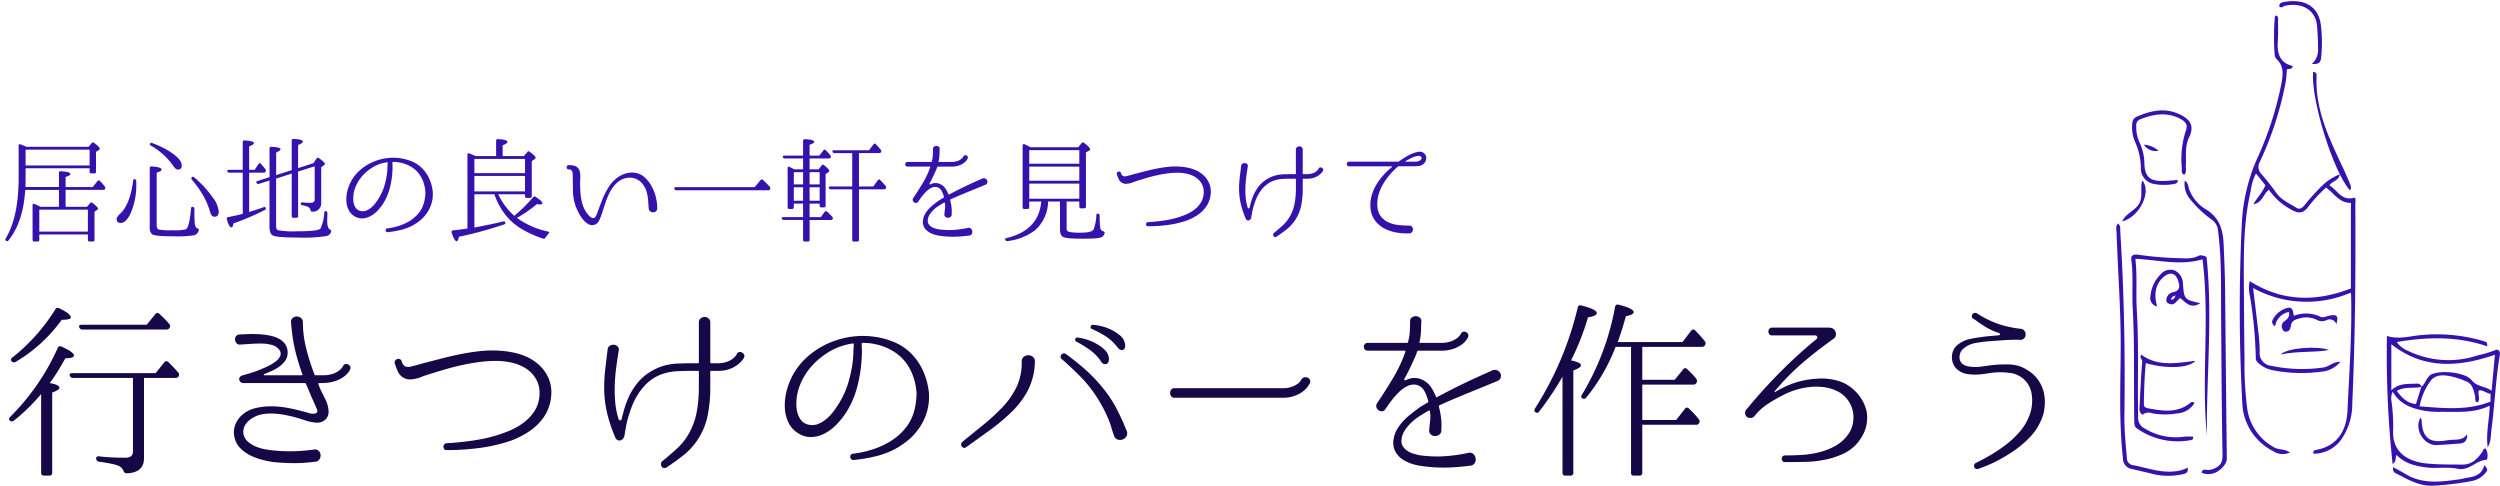 <svg xmlns="http://www.w3.org/2000/svg" xmlns:xlink="http://www.w3.org/1999/xlink" width="525" height="102" viewBox="0 0 525 102">
  <defs>
    <clipPath id="clip-path">
      <rect id="長方形_6220" data-name="長方形 6220" width="525" height="102" transform="translate(675 704)" fill="#fff" stroke="#707070" stroke-width="1"/>
    </clipPath>
    <clipPath id="clip-path-2">
      <rect id="長方形_6186" data-name="長方形 6186" width="80.594" height="101.762" fill="none"/>
    </clipPath>
  </defs>
  <g id="type_text04" transform="translate(-675 -704)">
    <g id="マスクグループ_2137" data-name="マスクグループ 2137" clip-path="url(#clip-path)">
      <g id="グループ_6183" data-name="グループ 6183" transform="translate(1119.406 704.238)">
        <g id="グループ_6182" data-name="グループ 6182" transform="translate(0 0)" clip-path="url(#clip-path-2)">
          <path id="パス_27603" data-name="パス 27603" d="M53.628,65.072A5.033,5.033,0,0,0,55.9,66.886a19.488,19.488,0,0,0,14.8.964,22,22,0,0,0,3.448-1.021c.743-.39,1.259.128,1.127.9-.889,5.215-1.073,10.507-1.771,15.741-.164,1.229-.037,2.549-.791,3.691-.4-2.941.372-5.812.418-8.722-3.2,1.579-6.626,1.29-10,1.286a19.784,19.784,0,0,1-3.588-.2c-2.713-.5-5.2-1.295-6.771-4.02a3.191,3.191,0,0,0-.235,2.094,42,42,0,0,1,.341,5.642c-.43,5.312,3.525,7.026,7.206,7.355,2.449.218,4.922.205,7.385.216,1.936.008,3.129-1.238,4.135-2.71.165-.243.14-.64.662-.684a2.765,2.765,0,0,1,.277,2.385c-2.246.03-3.631,2.391-6.142,1.88-2.173-.442-4.515.006-6.735-.293-2.2-.3-4.427-.834-6.062-2.6-.4.512.092,1.2-.851,1.907a214.473,214.473,0,0,1-1.194-26.9c2.506.778,4.791.042,7.066-.169a34.455,34.455,0,0,1,13.34,1.285c.318.1.754.167.638,1.057-6.221-2.146-12.524-1.986-18.98-.894m5.158,9.391c.973-.69,1.035-2.115,2.249-2.652,1.969-.871,7.01-.383,8.33,1.275,1.163,1.461,2.831,1.2,4.179,2.228.243-2.653.459-5.013.692-7.571C66.5,70.4,59.2,70.826,52.483,65.543v9.663c1.634-1.544,3.4-1.292,5.105-1.39.558-.032,1.059.006,1.224.672-1.657.384-3.5-.132-5.173.857,1.111,1.484,2.187,2.606,4.023,2.738l1.124-3.618m-.361,4.12c5.116.377,10.04.925,14.889-1V75.924c-.874-.06-1.533-.833-2.46-.681-.3.84.449,1.771-.287,2.552-.7-.353-.375-.96-.5-1.417-.319-1.146-.5-2.415-1.721-2.974A16.409,16.409,0,0,0,65.091,72.3c-1.505-.335-3.2-.463-4.258.794a12.646,12.646,0,0,0-2.407,5.491" transform="translate(5.292 6.515)" fill="#3612ad"/>
          <path id="パス_27604" data-name="パス 27604" d="M52.761,88.811c.884.487,1.736.915,2.545,1.41,3.634,2.226,7.536,1.651,11.432,1.111.619-.086,1.223-.278,1.841-.367,1.59-.228,2.892-.82,3.3-2.611.731.85.783,1.042.227,1.672a4.762,4.762,0,0,1-2.616,1.633,57.882,57.882,0,0,1-8.228,1.017c-2.95.171-5.334-1.245-7.784-2.512a1.079,1.079,0,0,1-.721-1.353" transform="translate(5.412 9.071)" fill="#3612ad"/>
          <path id="パス_27605" data-name="パス 27605" d="M57.952,79.34c.148.207.257.288.259.373.119,4.545,2.3,4.908,5.6,4.337,1.371-.237,2.955.283,3.976-1.27.085,1.209-.415,1.873-1.494,1.973-1.617.149-3.241.217-4.861.331-2.456.172-4.887-3.018-3.48-5.743" transform="translate(5.907 8.145)" fill="#3612ad"/>
          <path id="パス_27606" data-name="パス 27606" d="M37.885,13.19A3.911,3.911,0,0,0,39.18,9.813c.023-1.467-.078-2.926-.174-4.392C38.754,1.572,35.479.233,32.213.984c-.368.085-.689.584-1.14.15-.1-.645.422-.841.837-.923,3.734-.738,7.424.355,7.9,5.028a29.76,29.76,0,0,1,.017,6.741c-.128,1.01-.606,1.307-1.938,1.211" transform="translate(3.189 0)" fill="#3612ad"/>
          <path id="パス_27607" data-name="パス 27607" d="M26.333,59.97c.391,3.278.77,6.285,1.1,9.3a31,31,0,0,1,.28,4.074A2.681,2.681,0,0,0,30.143,76.3a31.244,31.244,0,0,0,10.944.357c1.182-.174,2.036-1.205,3.584-1.214a5.744,5.744,0,0,1-4.067,2.1,31.18,31.18,0,0,1-10.164-.316A6.1,6.1,0,0,1,27.4,75.693a1.251,1.251,0,0,1-.5-1.064,90.812,90.812,0,0,0-1.259-13.113,7.215,7.215,0,0,1-.026-3c6.845,4.333,13.923,4.381,21.257,1.537V42.084c-2.4.077-3.522-2.007-5.232-3.212a31.388,31.388,0,0,0-3.917,4.281c-.965,1.194-1.948,1.14-3.164.462a12.9,12.9,0,0,1-4.9-4.293c-1.224.893-1.314,2.685-3.273,3.072.866-1.529,1.988-2.563,2.514-4.018-.625-.785-1.266-1.588-1.966-2.468a11.473,11.473,0,0,0-1.118,3.757c-1.517,6.49-1.467,13.114-1.426,19.71.033,5.19.067,10.382.138,15.571A72.662,72.662,0,0,0,25.14,85.6,11.058,11.058,0,0,0,30.7,93.408c1.008.619,2.254.269,3.358,1.1a3.57,3.57,0,0,1-3.519-.291,11.823,11.823,0,0,1-6.488-10.288,370.618,370.618,0,0,1-.1-37.258,38.408,38.408,0,0,1,3.08-13.561,70.3,70.3,0,0,0,5.218-15.931c.35-1.878.643-3.747-.979-5.282a1.6,1.6,0,0,1-.417-.991,52.724,52.724,0,0,1,.032-7.852c.011-.11.182-.205.315-.347.52.359.368.849.368,1.282,0,1.363.058,2.731-.042,4.088-.185,2.53.322,4.61,3.126,5.269-.19.92-.848.436-1.221.726-.086.891-.112,1.835-.278,2.753a70.507,70.507,0,0,1-5.422,16.684,2.055,2.055,0,0,0,.345,2.5c1.084,1.278,2.144,2.585,3.107,3.954,1.081,1.537,2.753,2.217,4.251,3.154.754.471,1.265-.037,1.729-.59a44.089,44.089,0,0,1,4.039-4.4,11.167,11.167,0,0,1,3.363-2.043c-.326,1.482-1.694,1.407-2.2,2.333,1.655.944,2.545,3.414,5.3,2.565.3.278.129.836.131,1.335.087,14-.014,28-.642,41.985A12.951,12.951,0,0,1,44.8,91.837a7.062,7.062,0,0,1-5.814,2.923c-.1-.58.18-.722.505-.781,4.642-.827,6.478-4.2,6.665-8.309.37-8.113.971-16.228.754-24.361a2.032,2.032,0,0,0-.095-.368,23.306,23.306,0,0,1-20.484-.971" transform="translate(2.414 0.278)" fill="#3612ad"/>
          <path id="パス_27608" data-name="パス 27608" d="M18.672,48.74c1.324,12.619-.045,25.093.08,37.572-1.2-12.341.637-24.757-.925-37.053-4.743,1.408-9.345.1-14.1-.1.43,3.589.088,7.249.308,10.9.449,7.441.12,14.89.28,22.335A2.384,2.384,0,0,0,5.639,84.75a12.339,12.339,0,0,0,8.28,1.768,12.929,12.929,0,0,1,1.926-.014c.112.605-.23.683-.529.733A14.848,14.848,0,0,1,4.087,84.8c-.621-.423-.576-1.029-.587-1.667-.143-7.863.1-15.732-.327-23.589-.186-3.4.161-6.813-.3-10.213-.159-1.163.806-1.121,1.632-1.011a70.2,70.2,0,0,0,7.987.691c1.506.029,3.04.258,4.48-.474.559-.284,1.1,0,1.7.2" transform="translate(0.293 4.956)" fill="#3612ad"/>
          <path id="パス_27609" data-name="パス 27609" d="M13.072,34.187c.8.589.695,1.276.907,1.818a8.321,8.321,0,0,0,3.457,4.175c2.946,1.741,3.665,4.346,3.792,7.49.125,3.089.272,6.175.3,9.268q.164,17.842.362,35.686c.012,1.226-1.858,3.042-3.34,3.137a3.5,3.5,0,0,1-1.959-.233c.127-.8.7-.647,1.1-.6a3.126,3.126,0,0,0,1.787-.394c1.662-.782,1.528-2.076,1.5-3.639-.179-9.432-.212-18.867-.286-28.3-.047-5.972.141-11.95-.649-17.9a3.1,3.1,0,0,0-1.188-2.233,22.238,22.238,0,0,1-4.777-4.522,4.806,4.806,0,0,1-1.009-3.756" transform="translate(1.335 3.51)" fill="#3612ad"/>
          <path id="パス_27610" data-name="パス 27610" d="M.376,42.337c.645.609.443,1.225.477,1.765.814,12.877,1.046,25.767.866,38.666-.041,2.941.273,5.861.518,8.786a1.484,1.484,0,0,0,1.384,1.558c3.006.587,5.92,1.723,9.089,1.234a7.085,7.085,0,0,0,2.306-.727c.185,1.172-.574,1.288-1.18,1.4a13.79,13.79,0,0,1-5.774.018c-1.57-.393-3.153-.749-4.728-1.118a2.23,2.23,0,0,1-1.923-2.257C.56,83.97.9,76.264.943,68.562.985,60.432.335,52.326.072,44.206c-.019-.588-.272-1.225.3-1.869" transform="translate(0 4.346)" fill="#3612ad"/>
          <path id="パス_27611" data-name="パス 27611" d="M13.968,34.329c-.752-.351-.49-.95-.508-1.427a19.438,19.438,0,0,1,.885-7.957c.473-1.228-.289-1.944-1.462-2.505-2.762-1.32-5.4-.813-8.057.2a1.319,1.319,0,0,0-.931,1.447,7.69,7.69,0,0,0,.707,3.5,10.463,10.463,0,0,1,1,4.555c.146,2.589,1.143,3.493,3.774,3.493,1.07,0,2.141-.139,3.211-.214.056.669-.354.776-.689.827a11.534,11.534,0,0,1-4.221.021,3.3,3.3,0,0,1-2.816-3.339A13.545,13.545,0,0,0,3.6,27.32a7.665,7.665,0,0,1-.533-3.852,1.543,1.543,0,0,1,1.092-1.406c2.817-1.192,5.657-1.848,8.65-.514,2.464,1.1,3.343,2.5,2.183,4.93-.962,2.017-.558,3.971-.688,5.962-.042.632.234,1.344-.335,1.888" transform="translate(0.313 2.136)" fill="#3612ad"/>
          <path id="パス_27612" data-name="パス 27612" d="M5.053,79.96c-.824-.625-.617-1.307-.59-1.9.144-3.079.279-6.159.546-9.229.05-.565-.621-.739-.227-1.513,3.452,2.547,7.368,1.806,11.4,1.3-1.357,1.57-6.165,1.732-10.424.488-.282,2.869-.366,5.718-.406,8.573-.01.755.493.837,1,.933,3.016.567,6.019,1.007,8.7-1.107a.62.62,0,0,1,.935-.031,4.523,4.523,0,0,1-3.634,2.19,15.288,15.288,0,0,1-5.32-.035,1.95,1.95,0,0,0-1.979.335" transform="translate(0.454 6.911)" fill="#3612ad"/>
          <path id="パス_27613" data-name="パス 27613" d="M37.5,13.476c.747.05.747.523.728.92-.335,7.262,2.856,13.485,5.807,19.781.42.9.791,1.821,1.178,2.735.2.465.421.937.006,1.44-3.538-4.03-8.2-19.064-7.718-24.875" transform="translate(3.846 1.383)" fill="#3612ad"/>
          <path id="パス_27614" data-name="パス 27614" d="M16.987,58.18c-2.065,1.315-3.054-.182-4.25-1.1-.165.173-.3.322-.44.459-.481.462-.9,1.1-1.712.816-.395-.139-.8-.385-.72-.9a1.729,1.729,0,0,1,1.345-1.571c1.748-.351,1.443-1.5,1.05-2.614-.5-1.418-1.643-1.667-2.843-.706-1.754,1.4-2.278,3.616-1.494,6.3A1.789,1.789,0,0,1,6.53,56.657,7.18,7.18,0,0,1,8.706,52.08a2.6,2.6,0,0,1,3.012-.715,3.116,3.116,0,0,1,1.632,2.859c.243,3.117.292,3.213,3.637,3.955m-6.135-.7c.587-.1.75-.379.958-.928-.61.218-.926.351-.958.928" transform="translate(0.669 5.25)" fill="#3612ad"/>
          <path id="パス_27615" data-name="パス 27615" d="M30.313,62.32c-1.046-.745-.519-1.4-.2-1.905a4.85,4.85,0,0,1,2.609-1.933c1.342-.468,1.333.7,1.531,1.61a7,7,0,0,1,5.544.183c.635.335,1.419-.161,2.138-.268,1.422-.213,1.715.161,1.247,1.829a1.489,1.489,0,0,0-2.139-.8,2.171,2.171,0,0,1-1.974-.1,4.922,4.922,0,0,0-3.809-.24c-.9.208-1.537.559-1.657,1.586-.06.509-.264,1.045-.91,1.131a.739.739,0,0,1-.834-.561,1.2,1.2,0,0,1,.325-1.548c.619-.476,1.274-.943,1.039-2.021a3.592,3.592,0,0,0-2.908,3.039" transform="translate(3.049 5.993)" fill="#3612ad"/>
          <path id="パス_27616" data-name="パス 27616" d="M1.116,42.759c.8-1.751,2.709-2.254,3.576-3.692.9-1.49.13-3.274.66-4.925,2.063,2.316-.576,7.743-4.236,8.616" transform="translate(0.115 3.505)" fill="#3612ad"/>
          <path id="パス_27617" data-name="パス 27617" d="M31.307,67.426c1.338-1.386,7.65-1.875,10.183-.941-3.243.591-6.565.172-10.183.941" transform="translate(3.214 6.776)" fill="#3612ad"/>
          <path id="パス_27618" data-name="パス 27618" d="M8.338,28.629a3.039,3.039,0,0,1-3.082-1.285,4.9,4.9,0,0,1,3.082,1.285" transform="translate(0.54 2.807)" fill="#3612ad"/>
        </g>
      </g>
      <path id="パス_27981" data-name="パス 27981" d="M5.376-17.568v3.312h13.44v-3.312Zm2.88,12.6V-.36h10.2V-4.968Zm.288-.6h3.84V-9.12H5.3Q4.872-2.328,1.776,1.488a.344.344,0,0,1-.528.072q-.216-.168-.048-.48Q3.912-3.48,3.912-11.64v-6.744q0-.456.432-.288.648.24,1.2.5H18.6l.624-.744a.368.368,0,0,1,.552-.072q1.176.888,1.176,1.2a.342.342,0,0,1-.192.288l-.6.384v4.152a.339.339,0,0,1-.384.384h-.6q-.36,0-.36-.384v-.7H5.376v2.844q0,.468-.048,1.092h7.056v-2.952q0-.408.408-.36,1.992.12,1.992.576,0,.312-1.008.624V-9.72h5.688l.984-1.224a.315.315,0,0,1,.528-.048q.24.216.5.5a6.152,6.152,0,0,1,.528.672.381.381,0,0,1,.048.5.411.411,0,0,1-.408.192H13.776v3.552h4.488l.648-.744q.216-.288.552-.048,1.128.912,1.128,1.152,0,.144-.216.312l-.528.36v5.88q0,.384-.36.384H18.84a.339.339,0,0,1-.384-.384V.24H8.256v1.1q0,.384-.36.384H7.224a.339.339,0,0,1-.384-.384V-5.88q0-.48.456-.264Zm31.968.024a.374.374,0,0,1,.312.408v.768q0,1.176.048,1.908a3.214,3.214,0,0,0,.192,1.044.671.671,0,0,0,.336.36.69.69,0,0,1,.288.132.26.26,0,0,1,.048.276A1.313,1.313,0,0,1,40.752.408,23.075,23.075,0,0,1,36.5.624q-3.984,0-4.56-.432a1.754,1.754,0,0,1-.5-1.464V-13.68q0-.408.408-.36,2.088.12,2.088.648,0,.336-1.032.648V-1.68q0,.7.384.864a12.317,12.317,0,0,0,2.832.168,11.1,11.1,0,0,0,2.9-.192q.744-.36,1.1-4.392Q40.176-5.688,40.512-5.544Zm-.24-6.216q.216-.24.5,0A21.889,21.889,0,0,1,44.76-7.416a5.721,5.721,0,0,1,1.176,2.832q0,1.1-.912,1.1-.648,0-.936-1.128A15.515,15.515,0,0,0,42.672-7.92,21.167,21.167,0,0,0,40.3-11.256.364.364,0,0,1,40.272-11.76ZM28.3-11.376a.4.4,0,0,1,.312.408v.264a14.759,14.759,0,0,1-1.272,6.7Q26.4-2.184,25.368-2.184,24.5-2.184,24.5-3q0-.456.744-1.128,2.064-1.92,2.712-6.912Q28.008-11.448,28.3-11.376Zm3.216-7.464a.332.332,0,0,1,.456-.12,25.25,25.25,0,0,1,2.484,1.1,13.661,13.661,0,0,1,2.028,1.272q1.68,1.248,1.68,2.352a.742.742,0,0,1-.84.84q-.432,0-.96-.792A14.134,14.134,0,0,0,31.7-18.408Q31.392-18.576,31.512-18.84Zm20.808,6.1v8.256q.768-.24,1.536-.492T55.392-5.5q.384-.12.432.288.024.192-.264.336a56.829,56.829,0,0,1-6.552,2.808q-.1.816-.408.816-.5,0-.96-1.7-.12-.384.288-.456,1.056-.216,1.812-.384T50.976-4.1v-8.64H48.168a.41.41,0,0,1-.432-.312q-.072-.288.36-.288h2.88v-5.808q0-.408.408-.36,1.944.12,1.944.552,0,.312-1.008.7v4.92h1.152l.816-1.2q.24-.384.528-.048.264.312.492.576t.42.528a.457.457,0,0,1,.048.528.485.485,0,0,1-.432.216ZM57.984-11.5V-1.464q0,.648.408.816a19.666,19.666,0,0,0,4.128.216q4.416,0,4.8-.6a9.106,9.106,0,0,0,.768-3.312q.048-.432.456-.288a.451.451,0,0,1,.216.432q-.024.648-.036,1.032t-.012.5q0,1.56.552,1.848a1.694,1.694,0,0,1,.252.168q.084.072.036.264a1.293,1.293,0,0,1-1.008.96,31.038,31.038,0,0,1-5.88.312q-4.752,0-5.448-.48Q56.592,0,56.592-1.44v-9.648l-2.208.7a.464.464,0,0,1-.5-.168q-.192-.312.216-.432l2.5-.816v-6q0-.408.408-.36,1.9.072,1.9.5,0,.288-.912.7v4.728l3.264-1.032v-6.192q0-.36.384-.36,1.944.072,1.944.576,0,.288-.984.7V-13.7l3.216-1.032.648-.96q.216-.336.552-.072,1.2.864,1.2,1.176a.293.293,0,0,1-.168.264l-.6.456v7.416a1.738,1.738,0,0,1-1.848,1.9q-.336.024-.408-.36a.957.957,0,0,0-.528-.648,4.023,4.023,0,0,0-.5-.18q-.288-.084-.672-.156a.368.368,0,0,1-.336-.384q0-.264.408-.216.432.048.852.072t.8.024q.864,0,.864-.744v-6.936l-3.48,1.1v9.336a.339.339,0,0,1-.384.384h-.6q-.36,0-.36-.384v-8.9Zm32.9,2.88a6.78,6.78,0,0,1-.252,2.292,6.942,6.942,0,0,1-1.044,2.148,7.265,7.265,0,0,1-1.428,1.524,11.248,11.248,0,0,1-1.524,1.02,11.023,11.023,0,0,1-2.268.876,20.209,20.209,0,0,1-2.964.516.324.324,0,0,1-.3-.1A.518.518,0,0,1,80.976-.6a.382.382,0,0,1,.06-.276.359.359,0,0,1,.276-.156,13.544,13.544,0,0,0,2.4-.516,10.632,10.632,0,0,0,2.352-1.068,8.217,8.217,0,0,0,1.248-.972,6.656,6.656,0,0,0,1.08-1.332,6.192,6.192,0,0,0,.7-1.74,9.456,9.456,0,0,0,.24-1.932,7.913,7.913,0,0,0-.384-2.052A6.482,6.482,0,0,0,87.912-12.6a5.743,5.743,0,0,0-1.752-1.476,7.236,7.236,0,0,0-2.28-.8,4.854,4.854,0,0,0-.684-.1Q82.848-15,82.512-15a.085.085,0,0,0-.1.1v.288q.024.336.024.78t-.048,1.068a17.582,17.582,0,0,1-.588,3.48,11.4,11.4,0,0,1-1.452,3.216,9.644,9.644,0,0,1-1.152,1.4,5.727,5.727,0,0,1-1.464,1.092,3.936,3.936,0,0,1-1.656.444,2.951,2.951,0,0,1-1.728-.516A3.223,3.223,0,0,1,73.2-4.932a4.6,4.6,0,0,1-.456-1.68,6.809,6.809,0,0,1,.1-1.8,8.075,8.075,0,0,1,.48-1.644,8.406,8.406,0,0,1,2.112-3.06,10.1,10.1,0,0,1,3.144-1.98,10.736,10.736,0,0,1,2.7-.7,10.531,10.531,0,0,1,2.748.024,10.087,10.087,0,0,1,2.616.732,6.5,6.5,0,0,1,2.232,1.62,7.4,7.4,0,0,1,1.4,2.244,9.053,9.053,0,0,1,.612,2.508Zm-9.48-6.216a.085.085,0,0,0-.1-.1,8.427,8.427,0,0,0-2.352.7,9.93,9.93,0,0,0-1.56.972,9.01,9.01,0,0,0-1.368,1.284A8.123,8.123,0,0,0,74.964-10.4a7.434,7.434,0,0,0-.66,1.812,7.679,7.679,0,0,0-.12,1.14A4.305,4.305,0,0,0,74.3-6.24,2.582,2.582,0,0,0,74.8-5.232a1.6,1.6,0,0,0,1,.552A2.008,2.008,0,0,0,77-4.812a4.151,4.151,0,0,0,1.044-.672,5.742,5.742,0,0,0,.864-.948q.384-.528.672-1.008a10.6,10.6,0,0,0,1.164-2.616,17.283,17.283,0,0,0,.564-2.808q.048-.576.06-1.008t.036-.744Zm28.848,6.024v-3.24H99.624v3.24ZM99.624-15.624v2.976h10.632v-2.976Zm4.56-.6v-3.192q0-.408.408-.36,1.968.072,1.968.576,0,.336-1.008.7v2.28h4.464l.72-.84a.315.315,0,0,1,.528-.048q1.224.912,1.224,1.248,0,.144-.192.264l-.624.432V-7.8q0,.36-.384.36h-.672a.318.318,0,0,1-.36-.36v-.408h-5.64A14.338,14.338,0,0,0,108-3.672q1.128-.936,2.1-1.908t1.86-2a.341.341,0,0,1,.528-.072q1.416.912,1.416,1.32,0,.264-.552.264a3.48,3.48,0,0,1-.6-.072q-1.008.84-2.052,1.56T108.552-3.24a17.405,17.405,0,0,0,6.5,2.856q.48.12.12.48a5.045,5.045,0,0,0-.624.816.412.412,0,0,1-.5.192,21.714,21.714,0,0,1-4.536-2.04,12.562,12.562,0,0,1-3.168-2.688,14.715,14.715,0,0,1-2.52-4.584h-4.2v6.984q1.464-.264,2.964-.576t3.084-.7q.384-.072.456.264.072.24-.288.384Q103.1-.96,100.752-.324T96.36.72q-.144.936-.456.936-.48,0-1.056-1.8-.1-.408.288-.48,1.416-.144,2.856-.36l.168-.024v-15.48q0-.456.432-.288.264.12.588.24a5.585,5.585,0,0,1,.684.312Zm33.84,10.848a.85.85,0,0,1-.228.7.926.926,0,0,1-.588.264.981.981,0,0,1-.636-.18.834.834,0,0,1-.348-.636q-.048-.6-.084-1.236t-.132-1.26a7.639,7.639,0,0,0-.288-1.212,4.4,4.4,0,0,0-.552-1.116,3.426,3.426,0,0,0-1.98-1.512,3.717,3.717,0,0,0-2.508.216,4.231,4.231,0,0,0-1.3.9A7.515,7.515,0,0,0,128.4-9.2a9.712,9.712,0,0,0-.756,1.464q-.324.78-.588,1.572-.24.7-.444,1.368t-.468,1.344a5.716,5.716,0,0,1-.444.96,1.483,1.483,0,0,1-.8.672,1.538,1.538,0,0,1-1.392-.144,4.411,4.411,0,0,1-1.212-1.116,8.594,8.594,0,0,1-.924-1.512,12.049,12.049,0,0,1-.552-1.308,10.678,10.678,0,0,1-.5-3.084q-.024-1.572-.048-3.132,0-.216-.012-.444a1.307,1.307,0,0,0-.1-.432.729.729,0,0,0-.252-.324.671.671,0,0,0-.456-.1.413.413,0,0,1-.336-.144.478.478,0,0,1-.12-.312.478.478,0,0,1,.12-.312.413.413,0,0,1,.336-.144,4.833,4.833,0,0,1,1.128.132,1.541,1.541,0,0,1,.912.636,1.786,1.786,0,0,1,.288.672,4.46,4.46,0,0,1,.084.732q.012.372-.012.756t-.024.72q0,.816.036,1.656a14.158,14.158,0,0,0,.168,1.656,9.16,9.16,0,0,0,.408,1.6,5.834,5.834,0,0,0,.756,1.452q.1.144.264.348a4.088,4.088,0,0,0,.36.384,1.724,1.724,0,0,0,.408.288.763.763,0,0,0,.432.084.5.5,0,0,0,.3-.168,1.459,1.459,0,0,0,.228-.336,4,4,0,0,0,.168-.384q.072-.192.12-.336.456-1.224.948-2.5a15.469,15.469,0,0,1,1.188-2.424,7.24,7.24,0,0,1,1.056-1.464,6.667,6.667,0,0,1,1.38-1.14,5.428,5.428,0,0,1,1.62-.672,4.562,4.562,0,0,1,1.776-.06,3.784,3.784,0,0,1,2.016,1.008A7.261,7.261,0,0,1,136.9-9.78a9.454,9.454,0,0,1,.852,2.28A9.5,9.5,0,0,1,138.024-5.376ZM158.472-9.7,159.7-11.16q.264-.312.528-.048.792.72,1.44,1.44a.433.433,0,0,1,.024.528.411.411,0,0,1-.408.192H142.056a.389.389,0,0,1-.432-.312q-.12-.336.336-.336Zm21.912-7.152V-9.84h3l.96-1.3q.24-.36.528-.024.312.312.576.612t.528.588a.457.457,0,0,1,.048.528.411.411,0,0,1-.408.192h-5.232V1.368q0,.36-.384.36h-.672a.318.318,0,0,1-.36-.36V-9.24H174.5a.461.461,0,0,1-.432-.288q-.12-.312.36-.312h4.536v-7.008h-3.7a.408.408,0,0,1-.432-.288q-.12-.312.36-.312h7.3l.936-1.224q.24-.312.5-.048a14.479,14.479,0,0,1,1.032,1.176.412.412,0,0,1,.048.5.443.443,0,0,1-.408.192ZM168.648-9.672H166.7V-6.84h1.944Zm3.48-.6V-12.84h-2.112v2.568Zm0,3.432V-9.672h-2.112V-6.84Zm-5.424-6v2.568h1.944V-12.84Zm1.944-.6v-2.28h-3.816a.408.408,0,0,1-.432-.288q-.072-.312.36-.312h3.888v-3.072q0-.384.408-.384,1.92.1,1.92.552,0,.312-.96.624v2.28h2.04l.84-1.08a.315.315,0,0,1,.528-.048q.216.216.456.48t.5.576a.434.434,0,0,1,.024.528q-.072.144-.384.144h-4.008v2.28h1.9l.624-.792a.338.338,0,0,1,.552-.048q1.056.84,1.056,1.152a.342.342,0,0,1-.192.288l-.576.384v6.624a.339.339,0,0,1-.384.384h-.48a.339.339,0,0,1-.384-.384V-6.24h-2.112v2.832h2.352l.816-1.1a.322.322,0,0,1,.528-.024,10.952,10.952,0,0,1,1.056,1.056.38.38,0,0,1,.048.528.472.472,0,0,1-.384.144h-4.416V1.344q0,.384-.36.384h-.624a.339.339,0,0,1-.384-.384V-2.808h-4.032a.461.461,0,0,1-.432-.288q-.12-.312.336-.312h4.128V-6.24H166.7V-5.5a.339.339,0,0,1-.384.384h-.552q-.36,0-.36-.384v-8.16q0-.48.432-.288.192.12.432.24l.528.264Zm38.28,3.24q-1.272.528-2.3.948t-1.908.78q-.876.36-1.632.684t-1.476.66a.162.162,0,0,0-.072.144,10.15,10.15,0,0,1,.276,1.44,8.336,8.336,0,0,1,.036,1.488.653.653,0,0,1-.2.576.913.913,0,0,1-.528.216.812.812,0,0,1-.552-.156.646.646,0,0,1-.252-.564q.072-.7.132-1.284a4.161,4.161,0,0,0-.036-1.14q-.048-.1-.12-.072-.552.312-1.14.684a6.963,6.963,0,0,0-1.08.84,5.511,5.511,0,0,0-.84,1.008,2.469,2.469,0,0,0-.4,1.164,1.239,1.239,0,0,0,.168.816,1.951,1.951,0,0,0,.552.564,2.869,2.869,0,0,0,.756.36,6.978,6.978,0,0,0,.8.2,16.007,16.007,0,0,0,2.8.144,20.065,20.065,0,0,0,3.4-.456.679.679,0,0,1,.612.192.942.942,0,0,1,.264.552.866.866,0,0,1-.144.588.7.7,0,0,1-.588.3q-.888.12-1.98.192a20.486,20.486,0,0,1-2.22.024,17.041,17.041,0,0,1-2.172-.228,5.816,5.816,0,0,1-1.812-.6,3.017,3.017,0,0,1-1.176-1.1,2.437,2.437,0,0,1-.24-1.692,3.33,3.33,0,0,1,.4-1.128,5.68,5.68,0,0,1,.708-.984,7.888,7.888,0,0,1,.876-.84q.468-.384.924-.72a6.735,6.735,0,0,1,.7-.48q.36-.216.7-.408.072-.024.072-.144-.12-.408-.276-.816a3.3,3.3,0,0,0-.4-.744,1.589,1.589,0,0,0-.936-.54,1.837,1.837,0,0,0-.96.144,3.379,3.379,0,0,0-.924.6,8.069,8.069,0,0,0-.816.84q-.372.444-.66.852t-.432.624a.557.557,0,0,1-.42.288.65.65,0,0,1-.444-.108.729.729,0,0,1-.276-.372.6.6,0,0,1,.06-.5q.576-.864,1.08-1.656t.96-1.56q.456-.768.84-1.572a15.987,15.987,0,0,0,.7-1.716q.048-.144-.048-.144h-4.68a.454.454,0,0,1-.384-.156.54.54,0,0,1-.12-.336.511.511,0,0,1,.132-.336.461.461,0,0,1,.372-.156h4.944q.12,0,.12-.1a6.086,6.086,0,0,0,.228-1.356q.036-.684.036-1.212v-.024a.534.534,0,0,1,.2-.5.83.83,0,0,1,.5-.168.83.83,0,0,1,.5.168.562.562,0,0,1,.2.528q-.024.576-.048,1.236a6.447,6.447,0,0,1-.192,1.332.085.085,0,0,0,.1.1H199.8a3.673,3.673,0,0,0,1.2-.168,2.857,2.857,0,0,0,.768-.384,2.042,2.042,0,0,0,.42-.4.94.94,0,0,0,.132-.2.4.4,0,0,1,.3-.252.541.541,0,0,1,.36.048.564.564,0,0,1,.24.252.434.434,0,0,1-.012.384,2.039,2.039,0,0,1-.168.3,2.365,2.365,0,0,1-.564.588,4.035,4.035,0,0,1-1.056.564,4.563,4.563,0,0,1-1.62.252h-2.88q-.072,0-.12.1a5.058,5.058,0,0,1-.3.792q-.228.5-.48,1.044t-.492,1q-.24.456-.336.624a.11.11,0,0,0,.012.144.09.09,0,0,0,.132.024l.192-.072a2.287,2.287,0,0,1,1.524-.132,2.712,2.712,0,0,1,1.164.684,3.684,3.684,0,0,1,.576.792q.216.408.384.816.048.1.12.048.768-.408,1.536-.8t1.608-.8q.84-.408,1.788-.84t2.076-.936a.759.759,0,0,1,.624.024.82.82,0,0,1,.372.384.713.713,0,0,1,.024.516A.68.68,0,0,1,206.928-10.2Zm19.728-.24H216.144v3.168h10.512Zm0-3.576H216.144v2.976h10.512Zm-10.512-3.456v2.856h10.512v-2.856Zm10.272-.6.72-.864a.329.329,0,0,1,.528-.048q1.272.984,1.272,1.32a.309.309,0,0,1-.216.288l-.672.384V-5.616q0,.36-.384.36h-.648a.318.318,0,0,1-.36-.36V-6.672h-2.664v5.616a.682.682,0,0,0,.48.744,11.56,11.56,0,0,0,2.616.168q2.16,0,2.568-.672a9.2,9.2,0,0,0,.576-3q.048-.456.456-.288a.412.412,0,0,1,.24.432q0,1.08.048,1.74a5.559,5.559,0,0,0,.12.924.741.741,0,0,0,.528.552.609.609,0,0,1,.288.144.286.286,0,0,1,.048.288,1.185,1.185,0,0,1-.96.936,7.938,7.938,0,0,1-1.416.168q-.936.048-2.376.048-3.384,0-4.032-.408Q222.6.36,222.6-.864V-6.672h-2.5a8.233,8.233,0,0,1-2.712,6,11.9,11.9,0,0,1-5.784,2.3.421.421,0,0,1-.48-.24q-.168-.336.264-.408,6.744-1.584,7.272-7.656h-2.52V-5.5q0,.384-.36.384h-.648a.339.339,0,0,1-.384-.384V-18.408a.313.313,0,0,1,.12-.276.324.324,0,0,1,.312-.012q.264.12.576.276t.672.348Zm27.336,7.2a4.292,4.292,0,0,1,.516,1.848,5.8,5.8,0,0,1-.228,1.848,5.365,5.365,0,0,1-.768,1.6,6.59,6.59,0,0,1-1.152,1.248,8.379,8.379,0,0,1-1.38.936,13.92,13.92,0,0,1-1.452.684,20.917,20.917,0,0,1-4.092.96,32.037,32.037,0,0,1-4.092.264h-.024a.36.36,0,0,1-.312-.132.479.479,0,0,1-.1-.288.479.479,0,0,1,.1-.288.4.4,0,0,1,.288-.156,35.7,35.7,0,0,0,4.056-.456,18.055,18.055,0,0,0,3.72-1.056,9.7,9.7,0,0,0,1.26-.624,6.822,6.822,0,0,0,1.128-.828,5.416,5.416,0,0,0,.888-1.032,4.019,4.019,0,0,0,.54-1.212,4.728,4.728,0,0,0,.132-1.368,3.516,3.516,0,0,0-.324-1.3,3.794,3.794,0,0,0-.876-1.152,4.511,4.511,0,0,0-1.2-.768,6.262,6.262,0,0,0-1.38-.42,9.628,9.628,0,0,0-1.392-.156,15.661,15.661,0,0,0-2.376.132q-1.176.156-2.316.408t-2.256.588q-1.116.336-2.2.672-.336.12-.672.252a4.1,4.1,0,0,1-.7.2,3.6,3.6,0,0,1-.708.072,1.364,1.364,0,0,1-.684-.192,1.567,1.567,0,0,1-.756-.768,9.464,9.464,0,0,1-.4-1.032.4.4,0,0,1,.036-.372.5.5,0,0,1,.264-.2.5.5,0,0,1,.324.012.4.4,0,0,1,.24.276,1.035,1.035,0,0,0,.432.636,1.16,1.16,0,0,0,.768.012q.12-.024.48-.12t.936-.264q1.224-.312,2.424-.624t2.4-.552q1.2-.24,2.4-.372a14.4,14.4,0,0,1,2.424-.06,11.87,11.87,0,0,1,1.824.24,7.993,7.993,0,0,1,1.716.564,5.936,5.936,0,0,1,1.464.96A4.737,4.737,0,0,1,253.752-10.872Zm24.072-2.256-.168.264A3.708,3.708,0,0,1,276.3-11.82a4.047,4.047,0,0,1-1.668.348H273.7q-.12,0-.12.1V-9.24a17.661,17.661,0,0,1-.312,3.3,8.542,8.542,0,0,1-1.224,3.06,8.353,8.353,0,0,1-1.788,1.992A26.014,26.014,0,0,1,268.056.7a.439.439,0,0,1-.36.072.41.41,0,0,1-.252-.192.631.631,0,0,1-.084-.324.448.448,0,0,1,.144-.324q.96-.768,1.9-1.632a7.605,7.605,0,0,0,1.536-1.968,8.752,8.752,0,0,0,.948-2.724,16.885,16.885,0,0,0,.252-2.892v-2.088q0-.1-.12-.1h-.744q-1.032,0-1.92.048a6.684,6.684,0,0,0-1.7.312,5.309,5.309,0,0,0-1.6.828,5.91,5.91,0,0,0-1.212,1.236,7.816,7.816,0,0,0-.864,1.416,11.213,11.213,0,0,0-.552,1.416,11.992,11.992,0,0,0-.408,1.464q-.144.7-.24,1.392a.9.9,0,0,1-.192.432.644.644,0,0,1-.336.216.505.505,0,0,1-.372-.048A.622.622,0,0,1,261.6-3.1a18.617,18.617,0,0,1-1.032-3.084,13.9,13.9,0,0,1-.36-3.2,19.729,19.729,0,0,1,.144-2.4q.144-1.176.288-2.376a.626.626,0,0,1,.288-.48.838.838,0,0,1,.516-.12.707.707,0,0,1,.468.228.568.568,0,0,1,.12.54q-.168,1.032-.312,2.124t-.18,2.2a18.018,18.018,0,0,0,.06,2.184,9.524,9.524,0,0,0,.432,2.112.171.171,0,0,0,.192.132.208.208,0,0,0,.192-.156q.048-.264.12-.528l.144-.528a11.48,11.48,0,0,1,.54-1.536,8.275,8.275,0,0,1,.9-1.584,6.164,6.164,0,0,1,1.464-1.488A7.275,7.275,0,0,1,267.36-12a7.121,7.121,0,0,1,1.956-.384q.972-.048,1.956-.048h.744q.12,0,.12-.1v-5.016a.646.646,0,0,1,.228-.54.779.779,0,0,1,.492-.18.779.779,0,0,1,.492.18.646.646,0,0,1,.228.54v5.016q0,.1.12.1h.888a3.251,3.251,0,0,0,1.272-.252,2.364,2.364,0,0,0,.984-.756.711.711,0,0,1,.06-.108.049.049,0,0,0,.012-.036.4.4,0,0,1,.3-.252.539.539,0,0,1,.372.06.617.617,0,0,1,.252.264A.434.434,0,0,1,277.824-13.128Zm21.264-3.648a1.265,1.265,0,0,1,.408,1.152,1.634,1.634,0,0,1-.6,1.08,1.743,1.743,0,0,1-.924.4,8.256,8.256,0,0,1-.948.06H293.76a.293.293,0,0,0-.216.072,16.449,16.449,0,0,0-1.7,1.716,12.969,12.969,0,0,0-1.428,2.016,9.714,9.714,0,0,0-.936,2.232,6.743,6.743,0,0,0-.228,2.364,3.769,3.769,0,0,0,.744,2.148,4.324,4.324,0,0,0,1.6,1.236,6.675,6.675,0,0,0,2.076.552,20.868,20.868,0,0,0,2.208.12.717.717,0,0,1,.624.228.845.845,0,0,1,.216.564.959.959,0,0,1-.192.576.692.692,0,0,1-.6.264,12.915,12.915,0,0,1-2.436-.132,9.294,9.294,0,0,1-2.34-.684,5.732,5.732,0,0,1-2.28-1.728,5.084,5.084,0,0,1-1.056-2.64,6.964,6.964,0,0,1,.168-2.508,9.354,9.354,0,0,1,.948-2.352,12.349,12.349,0,0,1,1.512-2.1,15.518,15.518,0,0,1,1.86-1.776.078.078,0,0,0,.024-.1.077.077,0,0,0-.072-.048H283.32a.454.454,0,0,1-.384-.156.541.541,0,0,1-.12-.336.511.511,0,0,1,.132-.336.46.46,0,0,1,.372-.156h10.3a.368.368,0,0,0,.144-.048q.888-.624,1.812-1.164a7.583,7.583,0,0,1,1.956-.8,1.979,1.979,0,0,1,.84-.06A1.226,1.226,0,0,1,299.088-16.776Zm-.84,1.44q.456-.408.216-.708a.773.773,0,0,0-.792-.2,4.573,4.573,0,0,0-1.308.432q-.612.312-1.212.648a.058.058,0,0,0-.036.072.057.057,0,0,0,.06.048h2.088a1.97,1.97,0,0,0,.552-.084A1.208,1.208,0,0,0,298.248-15.336Z" transform="translate(675 753)" fill="#3612ad"/>
      <path id="パス_27982" data-name="パス 27982" d="M2.44-21.12a.515.515,0,0,1,.16-.8A39.58,39.58,0,0,0,11.6-32a.57.57,0,0,1,.88-.24q2.4,1.16,2.4,1.88,0,.52-1.92.52A31.845,31.845,0,0,1,3.28-21Q2.72-20.76,2.44-21.12ZM30.8-28.8,32.6-31q.44-.52.88-.08.48.44.98.94T35.52-29a.692.692,0,0,1,.08.88.738.738,0,0,1-.68.32H17.36a.68.68,0,0,1-.72-.48q-.2-.52.56-.52Zm-.56,11.16V-.76q0,3-3.6,3.16a.73.73,0,0,1-.72-.56A2.085,2.085,0,0,0,24.64.72a11.16,11.16,0,0,0-1.4-.36q-.96-.2-2.44-.4a.668.668,0,0,1-.6-.72q0-.48.64-.4,1.4.16,2.76.22t2.72.06q1.6,0,1.6-1.28V-17.64H15.36a.683.683,0,0,1-.72-.52q-.12-.48.6-.48H32.68l1.8-2.24a.554.554,0,0,1,.88-.08q1.08,1.04,2.04,2.16a.692.692,0,0,1,.08.88.718.718,0,0,1-.68.28Zm-19.8,1.08q2.04.36,2.04,1,0,.44-1.52,1V2.24a.566.566,0,0,1-.64.64H9.24q-.6,0-.6-.64V-14.24q-1.4,1.64-2.82,3.02a36.263,36.263,0,0,1-2.9,2.54.6.6,0,0,1-.88-.04q-.32-.32.12-.76a48.065,48.065,0,0,0,9.96-14.44q.24-.56.84-.28,2.56,1.16,2.56,1.84,0,.6-1.8.6-.84,1.52-1.66,2.84T10.44-16.56Zm61.6-3.56a.654.654,0,0,1,.48-.42.925.925,0,0,1,.6.08.916.916,0,0,1,.42.42.724.724,0,0,1-.02.64,3.1,3.1,0,0,1-.28.48,4.155,4.155,0,0,1-.94.96,6.666,6.666,0,0,1-1.78.94,8.638,8.638,0,0,1-2.8.46,4.163,4.163,0,0,0-.8.04q-.12.04-.08.12a13.54,13.54,0,0,0,.84,1.96q.2.44.54,1.08a7.47,7.47,0,0,1,.56,1.38A5.171,5.171,0,0,1,69-10.5a2.389,2.389,0,0,1-.44,1.38,2.533,2.533,0,0,1-2.08.88,9.066,9.066,0,0,1-2.32-.46q-1.12-.38-2.28-.7-.92-.24-1.92-.44a17.115,17.115,0,0,0-2.02-.28,13.025,13.025,0,0,0-2.04,0,7.219,7.219,0,0,0-1.98.44,7.64,7.64,0,0,0-1.12.6,4.327,4.327,0,0,0-.98.86A3.3,3.3,0,0,0,51.2-7.1a2.659,2.659,0,0,0-.04,1.38,2.874,2.874,0,0,0,.96,1.52,6.4,6.4,0,0,0,1.62.98,8.939,8.939,0,0,0,1.9.56q1,.18,1.84.26a33.23,33.23,0,0,0,4.06.16,36.751,36.751,0,0,0,4.42-.36,1.08,1.08,0,0,1,.96.28,1.313,1.313,0,0,1,.4.84,1.523,1.523,0,0,1-.22.92,1.1,1.1,0,0,1-.86.52H66.2a34.219,34.219,0,0,1-4.68.3A43,43,0,0,1,57.16,0a19.955,19.955,0,0,1-2.38-.52,11.988,11.988,0,0,1-2.46-.98A7.513,7.513,0,0,1,50.3-3.06a4.479,4.479,0,0,1-1.1-2.3,4.3,4.3,0,0,1,.06-1.98,5.166,5.166,0,0,1,.84-1.72,5.542,5.542,0,0,1,1.44-1.34,6.6,6.6,0,0,1,1.9-.84,13.029,13.029,0,0,1,2.8-.42,17.355,17.355,0,0,1,2.88.12,26.263,26.263,0,0,1,2.86.52q1.42.34,2.82.74a2.475,2.475,0,0,0,1.5.08.558.558,0,0,0,.3-.76q-.08-.16-.38-.88t-.74-1.64q-.32-.76-.62-1.48t-.62-1.44q-.08-.16-.2-.16H51.08a.835.835,0,0,1-.58-.24.74.74,0,0,1-.26-.56.664.664,0,0,1,.3-.62,2.273,2.273,0,0,1,.62-.26q.32-.08,1.14-.32t1.82-.62q1-.38,2.02-.86a9.232,9.232,0,0,0,1.74-1.04,2.985,2.985,0,0,0,.98-1.2,1.284,1.284,0,0,0-.26-1.32,2.644,2.644,0,0,0-1.38-.92,7.659,7.659,0,0,0-2-.32,23.283,23.283,0,0,0-2.34.04q-1.24.08-2.4.16a.906.906,0,0,1-.8-.28,1.264,1.264,0,0,1-.32-.72,1.063,1.063,0,0,1,.2-.74.963.963,0,0,1,.76-.38q.76-.04,1.82-.08t2.2.02a16.1,16.1,0,0,1,2.26.28,7.064,7.064,0,0,1,1.98.68,3.656,3.656,0,0,1,1.36,1.22,3.137,3.137,0,0,1,.46,1.88,2.8,2.8,0,0,1-.5,1.5,5.115,5.115,0,0,1-1.16,1.18,8.9,8.9,0,0,1-1.56.92q-.86.4-1.7.72-.12.08-.08.16a.128.128,0,0,0,.12.08H63.4q.12,0,.12-.16A45.811,45.811,0,0,1,62-23.38a32.5,32.5,0,0,1-.8-5.02,1.315,1.315,0,0,1-.04-.32,2.294,2.294,0,0,0-.02-.28,2.294,2.294,0,0,1-.02-.28,1.064,1.064,0,0,1,.32-.92,1.267,1.267,0,0,1,.8-.34,1.482,1.482,0,0,1,.86.24,1.119,1.119,0,0,1,.5.86v.04a22.835,22.835,0,0,0,.66,5.4,46.22,46.22,0,0,0,1.78,5.64q0,.16.2.16h1.6a6.123,6.123,0,0,0,2-.28,4.761,4.761,0,0,0,1.28-.64,3.4,3.4,0,0,0,.7-.66A1.566,1.566,0,0,0,72.04-20.12Zm42.88,2a7.153,7.153,0,0,1,.86,3.08,9.672,9.672,0,0,1-.38,3.08,8.941,8.941,0,0,1-1.28,2.66,10.983,10.983,0,0,1-1.92,2.08,13.966,13.966,0,0,1-2.3,1.56,23.2,23.2,0,0,1-2.42,1.14,34.861,34.861,0,0,1-6.82,1.6,53.4,53.4,0,0,1-6.82.44H93.8a.6.6,0,0,1-.52-.22.8.8,0,0,1-.16-.48.8.8,0,0,1,.16-.48.663.663,0,0,1,.48-.26,59.506,59.506,0,0,0,6.76-.76,30.092,30.092,0,0,0,6.2-1.76,16.172,16.172,0,0,0,2.1-1.04,11.371,11.371,0,0,0,1.88-1.38,9.028,9.028,0,0,0,1.48-1.72,6.7,6.7,0,0,0,.9-2.02,7.881,7.881,0,0,0,.22-2.28,5.86,5.86,0,0,0-.54-2.16,6.322,6.322,0,0,0-1.46-1.92,7.518,7.518,0,0,0-2-1.28,10.436,10.436,0,0,0-2.3-.7,16.046,16.046,0,0,0-2.32-.26,26.1,26.1,0,0,0-3.96.22q-1.96.26-3.86.68t-3.76.98q-1.86.56-3.66,1.12-.56.2-1.12.42a6.828,6.828,0,0,1-1.16.34,6.007,6.007,0,0,1-1.18.12,2.274,2.274,0,0,1-1.14-.32,2.611,2.611,0,0,1-1.26-1.28,15.771,15.771,0,0,1-.66-1.72.666.666,0,0,1,.06-.62.831.831,0,0,1,.44-.34.837.837,0,0,1,.54.02.671.671,0,0,1,.4.46,1.725,1.725,0,0,0,.72,1.06,1.933,1.933,0,0,0,1.28.02q.2-.04.8-.2t1.56-.44q2.04-.52,4.04-1.04t4-.92q2-.4,4-.62a24,24,0,0,1,4.04-.1,19.784,19.784,0,0,1,3.04.4,13.322,13.322,0,0,1,2.86.94,9.893,9.893,0,0,1,2.44,1.6A7.9,7.9,0,0,1,114.92-18.12Zm41.32-3.76-.28.44a6.181,6.181,0,0,1-2.26,1.74,6.745,6.745,0,0,1-2.78.58h-1.56q-.2,0-.2.16v3.56a29.436,29.436,0,0,1-.52,5.5,14.238,14.238,0,0,1-2.04,5.1,13.922,13.922,0,0,1-2.98,3.32,43.344,43.344,0,0,1-3.66,2.64.731.731,0,0,1-.6.12.684.684,0,0,1-.42-.32,1.052,1.052,0,0,1-.14-.54.746.746,0,0,1,.24-.54q1.6-1.28,3.16-2.72a12.675,12.675,0,0,0,2.56-3.28,14.587,14.587,0,0,0,1.58-4.54,28.14,28.14,0,0,0,.42-4.82v-3.48q0-.16-.2-.16h-1.24q-1.72,0-3.2.08a11.139,11.139,0,0,0-2.84.52,8.85,8.85,0,0,0-2.66,1.38,9.85,9.85,0,0,0-2.02,2.06,13.028,13.028,0,0,0-1.44,2.36,18.684,18.684,0,0,0-.92,2.36,19.993,19.993,0,0,0-.68,2.44q-.24,1.16-.4,2.32a1.492,1.492,0,0,1-.32.72,1.073,1.073,0,0,1-.56.36.842.842,0,0,1-.62-.08,1.036,1.036,0,0,1-.46-.56,31.031,31.031,0,0,1-1.72-5.14,23.161,23.161,0,0,1-.6-5.34,32.884,32.884,0,0,1,.24-4q.24-1.96.48-3.96a1.043,1.043,0,0,1,.48-.8,1.4,1.4,0,0,1,.86-.2,1.179,1.179,0,0,1,.78.38.947.947,0,0,1,.2.9q-.28,1.72-.52,3.54t-.3,3.66a30.021,30.021,0,0,0,.1,3.64,15.874,15.874,0,0,0,.72,3.52.285.285,0,0,0,.32.22.347.347,0,0,0,.32-.26q.08-.44.2-.88l.24-.88a19.143,19.143,0,0,1,.9-2.56,13.794,13.794,0,0,1,1.5-2.64,10.274,10.274,0,0,1,2.44-2.48A12.125,12.125,0,0,1,138.8-20a11.868,11.868,0,0,1,3.26-.64q1.62-.08,3.26-.08h1.24q.2,0,.2-.16v-8.36a1.077,1.077,0,0,1,.38-.9,1.3,1.3,0,0,1,.82-.3,1.3,1.3,0,0,1,.82.3,1.077,1.077,0,0,1,.38.9v8.36q0,.16.2.16h1.48a5.419,5.419,0,0,0,2.12-.42,3.941,3.941,0,0,0,1.64-1.26,1.181,1.181,0,0,1,.1-.18.081.081,0,0,0,.02-.06.659.659,0,0,1,.5-.42.9.9,0,0,1,.62.1,1.028,1.028,0,0,1,.42.44A.724.724,0,0,1,156.24-21.88Zm38.84,7.52a11.3,11.3,0,0,1-.42,3.82,11.57,11.57,0,0,1-1.74,3.58,12.109,12.109,0,0,1-2.38,2.54A18.746,18.746,0,0,1,188-2.72a18.372,18.372,0,0,1-3.78,1.46,33.681,33.681,0,0,1-4.94.86.54.54,0,0,1-.5-.16.863.863,0,0,1-.22-.44.637.637,0,0,1,.1-.46.6.6,0,0,1,.46-.26,22.573,22.573,0,0,0,4-.86,17.721,17.721,0,0,0,3.92-1.78,13.7,13.7,0,0,0,2.08-1.62,11.094,11.094,0,0,0,1.8-2.22,10.32,10.32,0,0,0,1.16-2.9,15.76,15.76,0,0,0,.4-3.22,13.188,13.188,0,0,0-.64-3.42A10.8,10.8,0,0,0,190.12-21a9.572,9.572,0,0,0-2.92-2.46,12.06,12.06,0,0,0-3.8-1.34,8.09,8.09,0,0,0-1.14-.16q-.58-.04-1.14-.04a.141.141,0,0,0-.16.16v.48q.04.56.04,1.3t-.08,1.78a29.3,29.3,0,0,1-.98,5.8,19,19,0,0,1-2.42,5.36,16.075,16.075,0,0,1-1.92,2.34,9.546,9.546,0,0,1-2.44,1.82,6.559,6.559,0,0,1-2.76.74,4.918,4.918,0,0,1-2.88-.86,5.371,5.371,0,0,1-1.92-2.14,7.663,7.663,0,0,1-.76-2.8,11.348,11.348,0,0,1,.16-3,13.458,13.458,0,0,1,.8-2.74,14.011,14.011,0,0,1,3.52-5.1,16.831,16.831,0,0,1,5.24-3.3,17.894,17.894,0,0,1,4.5-1.16,17.552,17.552,0,0,1,4.58.04A16.811,16.811,0,0,1,188-25.06a10.825,10.825,0,0,1,3.72,2.7,12.341,12.341,0,0,1,2.34,3.74,15.088,15.088,0,0,1,1.02,4.18Zm-15.8-10.36a.141.141,0,0,0-.16-.16,14.045,14.045,0,0,0-3.92,1.16,16.549,16.549,0,0,0-2.6,1.62,15.016,15.016,0,0,0-2.28,2.14,13.539,13.539,0,0,0-1.78,2.62,12.39,12.39,0,0,0-1.1,3.02,12.8,12.8,0,0,0-.2,1.9,7.175,7.175,0,0,0,.2,2.02,4.3,4.3,0,0,0,.82,1.68,2.665,2.665,0,0,0,1.66.92,3.347,3.347,0,0,0,2.02-.22,6.918,6.918,0,0,0,1.74-1.12,9.57,9.57,0,0,0,1.44-1.58q.64-.88,1.12-1.68a17.658,17.658,0,0,0,1.94-4.36,28.8,28.8,0,0,0,.94-4.68q.08-.96.1-1.68t.06-1.24Zm47-1.4a7.971,7.971,0,0,1,1.34.26,10.9,10.9,0,0,1,2.2.82,8.841,8.841,0,0,1,2.08,1.42,2.8,2.8,0,0,1,.98,2.02q0,.88-.58,1.04a.909.909,0,0,1-1.02-.44,9.95,9.95,0,0,0-2.54-2.62,28.507,28.507,0,0,0-2.66-1.62.422.422,0,0,1-.28-.52A.435.435,0,0,1,226.28-26.12Zm3.2-2.68a10.575,10.575,0,0,1,1.36.2,9.9,9.9,0,0,1,2.24.72,9.124,9.124,0,0,1,2.12,1.32,2.9,2.9,0,0,1,1.08,2,1.239,1.239,0,0,1-.1.7.671.671,0,0,1-.38.34.78.78,0,0,1-.52-.02,1.156,1.156,0,0,1-.52-.42,10.241,10.241,0,0,0-2.66-2.48,20.236,20.236,0,0,0-2.74-1.44.426.426,0,0,1-.32-.52A.469.469,0,0,1,229.48-28.8Zm-5.68,6.12q2.16,1.56,4.06,3.24a32.7,32.7,0,0,1,3.58,3.72,25.445,25.445,0,0,1,2.96,4.4,49.494,49.494,0,0,1,2.2,4.8,1.257,1.257,0,0,1-.04,1.12,1.55,1.55,0,0,1-.78.68,1.544,1.544,0,0,1-1.04.04,1.2,1.2,0,0,1-.78-.8q-.32-.84-.56-1.7a13.574,13.574,0,0,0-.6-1.7,29.385,29.385,0,0,0-2.52-4.8,26.991,26.991,0,0,0-3.36-4.2q-1.88-1.92-3.96-3.72a.588.588,0,0,1-.24-.46.716.716,0,0,1,.16-.46.732.732,0,0,1,.42-.26A.619.619,0,0,1,223.8-22.68Zm-6.48,1.6A13.645,13.645,0,0,1,215.84-15a18.2,18.2,0,0,1-3.88,4.96,43.614,43.614,0,0,1-4.42,3.62q-2.42,1.74-4.66,3.34a.511.511,0,0,1-.5.12.734.734,0,0,1-.4-.28.782.782,0,0,1-.14-.46.708.708,0,0,1,.24-.5q1.96-1.6,4.14-3.36a45.845,45.845,0,0,0,3.98-3.6,16.992,16.992,0,0,0,3.26-4.54,11.923,11.923,0,0,0,1.1-5.38,1.188,1.188,0,0,1,.42-.98,1.483,1.483,0,0,1,.96-.34,1.542,1.542,0,0,1,.96.32A1.177,1.177,0,0,1,217.32-21.08Zm29.32,7.6a.789.789,0,0,1-.7-.32,1.18,1.18,0,0,1-.22-.68,1.18,1.18,0,0,1,.22-.68.789.789,0,0,1,.7-.32h22.72a5.534,5.534,0,0,0,1.82-.26,5.037,5.037,0,0,0,1.2-.58,2.715,2.715,0,0,0,.66-.6,1.4,1.4,0,0,0,.2-.32,1.027,1.027,0,0,1,.6-.5,1.14,1.14,0,0,1,.7.02.938.938,0,0,1,.52.44.881.881,0,0,1,.02.76,5.936,5.936,0,0,0-.32.52,4.28,4.28,0,0,1-.94,1.04,6.731,6.731,0,0,1-1.76,1.02,7.007,7.007,0,0,1-2.7.46ZM314.48-17q-2.12.88-3.84,1.58t-3.18,1.3q-1.46.6-2.72,1.14t-2.46,1.1a.269.269,0,0,0-.12.24,16.907,16.907,0,0,1,.46,2.4,13.89,13.89,0,0,1,.06,2.48,1.089,1.089,0,0,1-.34.96,1.522,1.522,0,0,1-.88.36,1.353,1.353,0,0,1-.92-.26,1.076,1.076,0,0,1-.42-.94q.12-1.16.22-2.14a6.934,6.934,0,0,0-.06-1.9q-.08-.16-.2-.12-.92.52-1.9,1.14a11.608,11.608,0,0,0-1.8,1.4,9.185,9.185,0,0,0-1.4,1.68,4.114,4.114,0,0,0-.66,1.94,2.065,2.065,0,0,0,.28,1.36,3.251,3.251,0,0,0,.92.94,4.782,4.782,0,0,0,1.26.6,11.63,11.63,0,0,0,1.34.34,26.679,26.679,0,0,0,4.66.24,33.441,33.441,0,0,0,5.66-.76,1.131,1.131,0,0,1,1.02.32,1.57,1.57,0,0,1,.44.92,1.444,1.444,0,0,1-.24.98,1.171,1.171,0,0,1-.98.5q-1.48.2-3.3.32a34.144,34.144,0,0,1-3.7.04,28.4,28.4,0,0,1-3.62-.38,9.694,9.694,0,0,1-3.02-1,5.029,5.029,0,0,1-1.96-1.84,4.062,4.062,0,0,1-.4-2.82,5.55,5.55,0,0,1,.66-1.88,9.468,9.468,0,0,1,1.18-1.64,13.15,13.15,0,0,1,1.46-1.4q.78-.64,1.54-1.2a11.22,11.22,0,0,1,1.16-.8q.6-.36,1.16-.68.12-.04.12-.24-.2-.68-.46-1.36a5.5,5.5,0,0,0-.66-1.24,2.649,2.649,0,0,0-1.56-.9,3.061,3.061,0,0,0-1.6.24,5.631,5.631,0,0,0-1.54,1,13.447,13.447,0,0,0-1.36,1.4q-.62.74-1.1,1.42t-.72,1.04a.928.928,0,0,1-.7.48,1.084,1.084,0,0,1-.74-.18,1.214,1.214,0,0,1-.46-.62,1,1,0,0,1,.1-.84q.96-1.44,1.8-2.76t1.6-2.6q.76-1.28,1.4-2.62a26.637,26.637,0,0,0,1.16-2.86q.08-.24-.08-.24h-7.8a.757.757,0,0,1-.64-.26.9.9,0,0,1-.2-.56.851.851,0,0,1,.22-.56.768.768,0,0,1,.62-.26h8.24q.2,0,.2-.16a10.143,10.143,0,0,0,.38-2.26q.06-1.14.06-2.02v-.04a.89.89,0,0,1,.34-.84,1.384,1.384,0,0,1,.84-.28,1.384,1.384,0,0,1,.84.28.936.936,0,0,1,.34.88q-.04.96-.08,2.06a10.745,10.745,0,0,1-.32,2.22.141.141,0,0,0,.16.16h4.36a6.123,6.123,0,0,0,2-.28,4.761,4.761,0,0,0,1.28-.64,3.4,3.4,0,0,0,.7-.66,1.566,1.566,0,0,0,.22-.34.659.659,0,0,1,.5-.42.9.9,0,0,1,.6.08.939.939,0,0,1,.4.42.724.724,0,0,1-.02.64,3.4,3.4,0,0,1-.28.5,3.942,3.942,0,0,1-.94.98,6.725,6.725,0,0,1-1.76.94,7.605,7.605,0,0,1-2.7.42h-4.8q-.12,0-.2.16a8.432,8.432,0,0,1-.5,1.32q-.38.84-.8,1.74t-.82,1.66q-.4.76-.56,1.04a.184.184,0,0,0,.02.24.15.15,0,0,0,.22.04l.32-.12a3.812,3.812,0,0,1,2.54-.22,4.521,4.521,0,0,1,1.94,1.14,6.142,6.142,0,0,1,.96,1.32q.36.68.64,1.36.08.16.2.08,1.28-.68,2.56-1.34T307-16.28q1.4-.68,2.98-1.4t3.46-1.56a1.265,1.265,0,0,1,1.04.04,1.367,1.367,0,0,1,.62.64,1.189,1.189,0,0,1,.04.86A1.134,1.134,0,0,1,314.48-17Zm15.44-4.32q2.08.44,2.08,1.04,0,.48-1.6,1.08V2.24a.566.566,0,0,1-.64.64h-1.04q-.6,0-.6-.64V-17.88a64.013,64.013,0,0,1-4.88,7.28q-.4.52-.84.12-.32-.24-.04-.76a68.918,68.918,0,0,0,8.96-21.16q.12-.64.8-.44,3.2.8,3.2,1.6,0,.6-1.84.88-.8,2.68-1.7,4.92T329.92-21.32Zm14.96-2.84v6.92h6.8l1.76-2.16a.526.526,0,0,1,.88-.08l.92.92a13.093,13.093,0,0,1,.96,1.08.8.8,0,0,1,.08.84.654.654,0,0,1-.68.4H344.88V-8.8H352l1.8-2.32a.526.526,0,0,1,.88-.08q.56.52,1.08,1.08T356.72-9a.692.692,0,0,1,.08.88.685.685,0,0,1-.68.32H344.88V2.28q0,.6-.64.6h-1.12a.53.53,0,0,1-.6-.6V-24.16h-3.24a39.142,39.142,0,0,1-6.16,10.64.568.568,0,0,1-.88.12q-.36-.24,0-.76a54.659,54.659,0,0,0,6.92-18.36q.12-.68.8-.48,3.12.8,3.12,1.56,0,.52-1.64.84-.32,1.16-.74,2.52t-.98,2.92h13.6l1.8-2.36a.526.526,0,0,1,.88-.08,27.138,27.138,0,0,1,2,2.24.666.666,0,0,1,.04.84.714.714,0,0,1-.68.36Zm41.56,7.28a8.036,8.036,0,0,1,2.24,1.22,9.167,9.167,0,0,1,1.88,1.92,8.562,8.562,0,0,1,1.22,2.38,6.4,6.4,0,0,1,.3,2.6,7.216,7.216,0,0,1-.62,2.56,9.338,9.338,0,0,1-1.34,2.16,8.815,8.815,0,0,1-3.14,2.38,17.611,17.611,0,0,1-3.86,1.22,24.016,24.016,0,0,1-4.18.44q-2.14.04-4.1.04a.61.61,0,0,1-.5-.22.742.742,0,0,1-.18-.48.742.742,0,0,1,.18-.48.61.61,0,0,1,.5-.22q1.6,0,3.44-.1A19.829,19.829,0,0,0,381.92-2a14.344,14.344,0,0,0,3.4-1.3,8.137,8.137,0,0,0,2.72-2.38,5.745,5.745,0,0,0,1.08-2.48,6.5,6.5,0,0,0-.06-2.64,6.091,6.091,0,0,0-1.16-2.38,6.015,6.015,0,0,0-2.22-1.74A8.973,8.973,0,0,0,383-15.7a12.624,12.624,0,0,0-2.84-.04,15.276,15.276,0,0,0-2.86.56,15.158,15.158,0,0,0-2.66,1.06,36.286,36.286,0,0,0-3.28,1.86,11.635,11.635,0,0,0-2.8,2.5,1.2,1.2,0,0,1-.9.54,1.18,1.18,0,0,1-.82-.24,1.082,1.082,0,0,1-.38-.74,1.161,1.161,0,0,1,.42-.96q3.32-4.04,7.02-7.76a99.482,99.482,0,0,1,7.62-6.92.376.376,0,0,0,.08-.46.411.411,0,0,0-.4-.26h-9.04a.71.71,0,0,1-.6-.26.9.9,0,0,1-.2-.56.9.9,0,0,1,.2-.56.71.71,0,0,1,.6-.26h11.8a2.861,2.861,0,0,1,.6.06,1.286,1.286,0,0,1,.56.3,1.46,1.46,0,0,1,.42.9,1.209,1.209,0,0,1-.34.98q-3.2,2.24-6.36,4.9a51.343,51.343,0,0,0-6.16,6.22q-.08.08-.02.14a.111.111,0,0,0,.14.02q.72-.44,1.3-.74t1.12-.54q.54-.24,1.08-.44t1.22-.4a19.36,19.36,0,0,1,4.46-.7A12.137,12.137,0,0,1,386.44-16.88Zm42.72,6.64a11.722,11.722,0,0,1-2.78,4.94,21.649,21.649,0,0,1-4.46,3.62A32.444,32.444,0,0,1,418.96,0a29.244,29.244,0,0,1-3.48,1.44.7.7,0,0,1-.54.02.625.625,0,0,1-.32-.32.732.732,0,0,1-.04-.48.676.676,0,0,1,.3-.42q1.88-.92,3.28-1.76t2.64-1.76a19.247,19.247,0,0,0,3.56-3.32,11.032,11.032,0,0,0,2.16-4.24,9.115,9.115,0,0,0,.16-3.2,5.3,5.3,0,0,0-1.28-2.92,5.305,5.305,0,0,0-2.78-1.64,14.816,14.816,0,0,0-3.38-.2,13.055,13.055,0,0,0-1.6.18q-.8.14-1.6.22a10.806,10.806,0,0,1-2.78-.04,4.047,4.047,0,0,1-2.3-1.04,3.167,3.167,0,0,1-.82-1.2,3.6,3.6,0,0,1-.24-1.4,3.541,3.541,0,0,1,.32-1.38,3.082,3.082,0,0,1,.9-1.14,5.951,5.951,0,0,1,2.5-1.2q1.34-.28,3.22-.52,1.04-.12,2.68-.24.44-.04.5-.22t-.38-.34a13.308,13.308,0,0,1-2.66-1.22q-1.14-.7-2.38-1.62-.44-.16-.5-.46a.746.746,0,0,1,.08-.54.69.69,0,0,1,.44-.32.807.807,0,0,1,.66.16,20.888,20.888,0,0,0,4.4,2.16,21.925,21.925,0,0,0,4.6,1,1.078,1.078,0,0,1,.84.42,1.254,1.254,0,0,1,.26.82,1.234,1.234,0,0,1-.32.78.985.985,0,0,1-.86.3q-1.56-.04-3.08.06t-3.08.22a29.819,29.819,0,0,0-3.44.44,5.1,5.1,0,0,0-2.56,1.4,2.373,2.373,0,0,0-.54,1.48,1.834,1.834,0,0,0,.54,1.4,2.8,2.8,0,0,0,1.44.6,7.9,7.9,0,0,0,2.4.04q.68-.08,1.52-.2t1.76-.2q1.32-.08,2.36-.08a8.662,8.662,0,0,1,1.92.2,6.744,6.744,0,0,1,1.7.64,12.3,12.3,0,0,1,1.74,1.16,7.7,7.7,0,0,1,1.46,1.78,7.447,7.447,0,0,1,.84,2.06,8.7,8.7,0,0,1,.24,2.2A11.023,11.023,0,0,1,429.16-10.24Z" transform="translate(675 801)" fill="#160746"/>
    </g>
  </g>
</svg>
